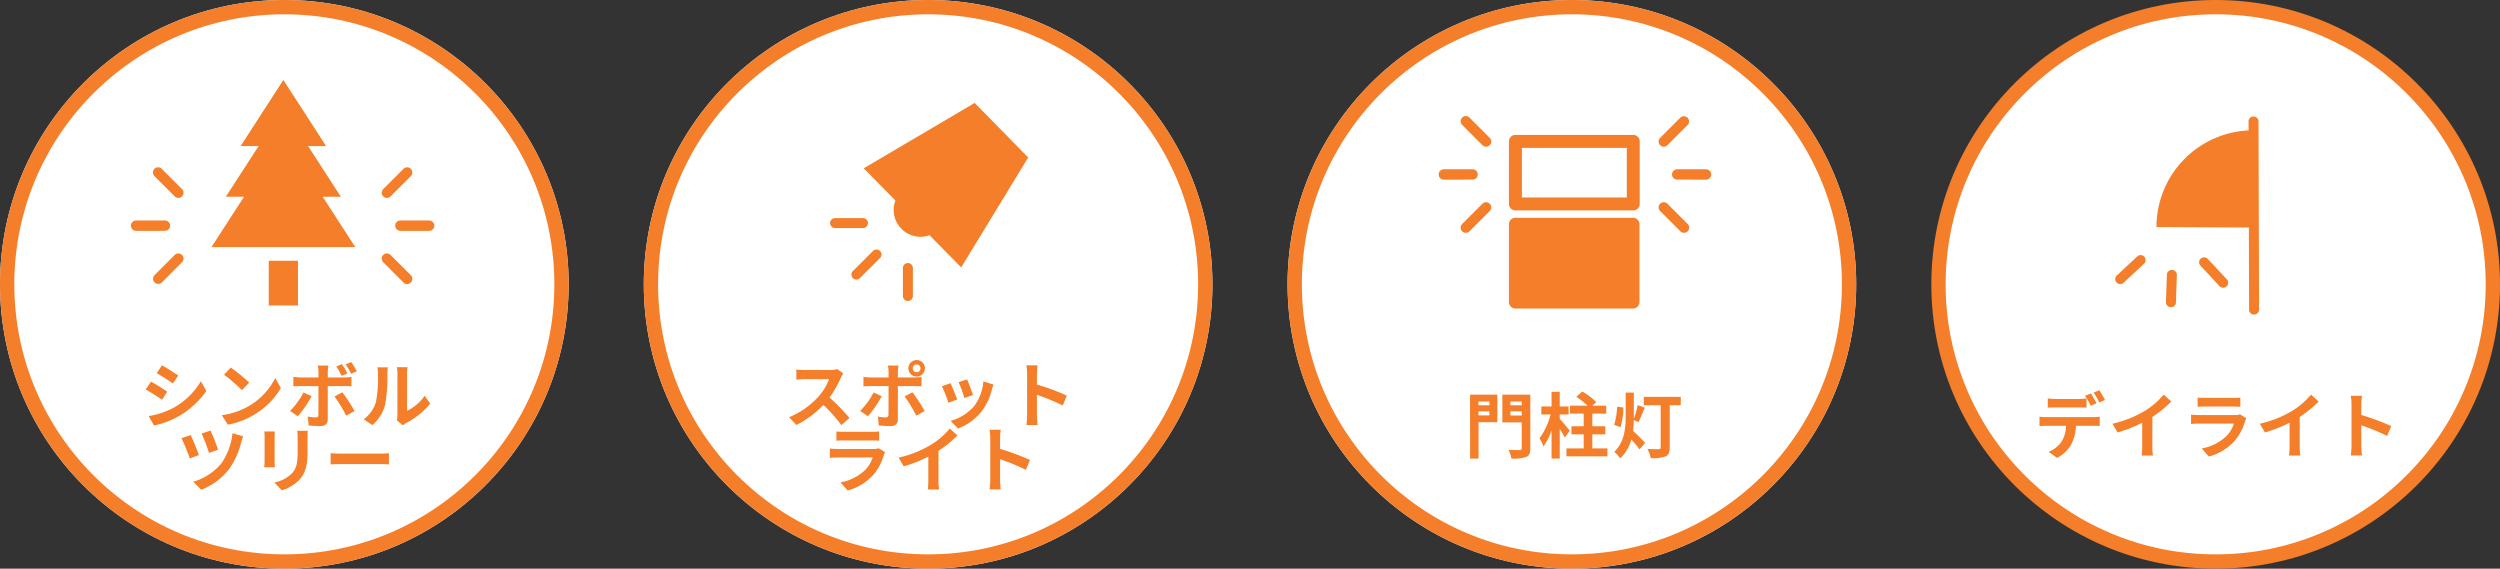 <svg xmlns="http://www.w3.org/2000/svg" width="349.501" height="79.501" viewBox="0 0 349.501 79.501">
  <rect x="0" y="0" width="349.501" height="79.501" fill="#333333" stroke="none"/>
  <g id="Group_4788" data-name="Group 4788" transform="translate(-395 -11557.096)">
    <g id="Ellipse_27" data-name="Ellipse 27" transform="translate(395 11557.096)" fill="#fff" stroke="#f47e29" stroke-width="2">
      <circle cx="39.75" cy="39.75" r="39.75" stroke="none"/>
      <circle cx="39.75" cy="39.75" r="38.75" fill="none"/>
    </g>
    <g id="Ellipse_28" data-name="Ellipse 28" transform="translate(485 11557.096)" fill="#fff" stroke="#f47e29" stroke-width="2">
      <circle cx="39.75" cy="39.75" r="39.75" stroke="none"/>
      <circle cx="39.75" cy="39.75" r="38.75" fill="none"/>
    </g>
    <g id="Ellipse_29" data-name="Ellipse 29" transform="translate(575 11557.096)" fill="#fff" stroke="#f47e29" stroke-width="2">
      <circle cx="39.75" cy="39.75" r="39.75" stroke="none"/>
      <circle cx="39.75" cy="39.75" r="38.75" fill="none"/>
    </g>
    <g id="Path_4988" data-name="Path 4988" transform="translate(665.001 11557.096)" fill="#fff">
      <path d="M 39.75 78.501 C 34.519 78.501 29.444 77.476 24.667 75.456 C 20.053 73.504 15.909 70.71 12.35 67.151 C 8.791 63.592 5.996 59.448 4.045 54.833 C 2.024 50.057 1 44.982 1 39.75 C 1 34.519 2.024 29.444 4.045 24.667 C 5.996 20.053 8.791 15.909 12.35 12.35 C 15.909 8.791 20.053 5.996 24.667 4.045 C 29.444 2.024 34.519 1 39.75 1 C 44.982 1 50.057 2.024 54.833 4.045 C 59.448 5.996 63.592 8.791 67.151 12.35 C 70.71 15.909 73.504 20.053 75.456 24.667 C 77.476 29.444 78.501 34.519 78.501 39.75 C 78.501 44.982 77.476 50.057 75.456 54.833 C 73.504 59.448 70.71 63.592 67.151 67.151 C 63.592 70.71 59.448 73.504 54.833 75.456 C 50.057 77.476 44.982 78.501 39.75 78.501 Z" stroke="none"/>
      <path d="M 39.75 2 C 34.653 2 29.71 2.998 25.057 4.966 C 20.562 6.867 16.524 9.589 13.057 13.057 C 9.589 16.524 6.867 20.562 4.966 25.057 C 2.998 29.71 2 34.653 2 39.75 C 2 44.848 2.998 49.791 4.966 54.444 C 6.867 58.939 9.589 62.976 13.057 66.444 C 16.524 69.911 20.562 72.634 25.057 74.535 C 29.71 76.503 34.653 77.501 39.75 77.501 C 44.848 77.501 49.791 76.503 54.444 74.535 C 58.939 72.634 62.976 69.911 66.444 66.444 C 69.911 62.976 72.634 58.939 74.535 54.444 C 76.503 49.791 77.501 44.848 77.501 39.75 C 77.501 34.653 76.503 29.71 74.535 25.057 C 72.634 20.562 69.911 16.524 66.444 13.057 C 62.976 9.589 58.939 6.867 54.444 4.966 C 49.791 2.998 44.848 2 39.75 2 M 39.75 -7.62939453125e-06 C 61.704 -7.62939453125e-06 79.501 17.797 79.501 39.75 C 79.501 61.704 61.704 79.501 39.75 79.501 C 17.797 79.501 -7.62939453125e-06 61.704 -7.62939453125e-06 39.75 C -7.62939453125e-06 17.797 17.797 -7.62939453125e-06 39.75 -7.62939453125e-06 Z" stroke="none" fill="#f47e29"/>
    </g>
    <path id="Path_5068" data-name="Path 5068" d="M-17.36-7.92l-.73,1.1c.66.37,1.7,1.05,2.26,1.44l.75-1.11C-15.6-6.85-16.7-7.55-17.36-7.92Zm-1.86,7.1L-18.47.5A12.168,12.168,0,0,0-15.13-.74a12.074,12.074,0,0,0,3.98-3.59l-.77-1.36a10.194,10.194,0,0,1-3.89,3.75A11.1,11.1,0,0,1-19.22-.82Zm.32-4.82-.73,1.11a26.117,26.117,0,0,1,2.28,1.42l.73-1.12C-17.13-4.59-18.23-5.28-18.9-5.64ZM-7.74-7.6l-.94,1a20.792,20.792,0,0,1,2.5,2.16l1.02-1.05A21,21,0,0,0-7.74-7.6ZM-8.99-.94-8.15.38A10.83,10.83,0,0,0-4.44-1.03a10.634,10.634,0,0,0,3.7-3.7l-.78-1.41A9.482,9.482,0,0,1-5.16-2.25,10.307,10.307,0,0,1-8.99-.94ZM9.88-7.08A11.363,11.363,0,0,0,9.1-8.37l-.79.32a9.735,9.735,0,0,1,.78,1.32Zm-1.32.3A12.635,12.635,0,0,0,7.8-8.09l-.79.33a10.873,10.873,0,0,1,.75,1.32ZM2.43-4.12A10.421,10.421,0,0,1,.55-1.54L1.63-.8A15.7,15.7,0,0,0,3.56-3.59Zm5.73-.89c.27,0,.66.01.97.03V-6.29a7.793,7.793,0,0,1-.98.07H5.82v-.8a8.106,8.106,0,0,1,.09-.87H4.43a5.18,5.18,0,0,1,.09.87v.8H1.98a7.768,7.768,0,0,1-.97-.08v1.33c.28-.03.67-.04.97-.04H4.52V-5c0,.47,0,3.64-.01,4.01-.01.26-.11.36-.37.36A6.916,6.916,0,0,1,3.03-.75L3.15.49A14.439,14.439,0,0,0,4.78.58c.71,0,1.04-.36,1.04-.94V-5.01ZM6.77-3.56A18.986,18.986,0,0,1,8.39-.88l1.18-.64A23.245,23.245,0,0,0,7.86-4.15Zm5.3,4a5.792,5.792,0,0,0,1.78-2.87,22.064,22.064,0,0,0,.3-4.3,6.378,6.378,0,0,1,.07-.9H12.75a3.65,3.65,0,0,1,.09.91,17.232,17.232,0,0,1-.29,3.96,4.717,4.717,0,0,1-1.7,2.39Zm4.24.03a2.549,2.549,0,0,1,.44-.3,11.011,11.011,0,0,0,3.39-2.73l-.77-1.1A6.332,6.332,0,0,1,16.9-1.55V-6.78a5.078,5.078,0,0,1,.07-.87H15.48a4.433,4.433,0,0,1,.08.86V-.96a3.805,3.805,0,0,1-.08.74Zm-26.88.74-1.25.41a25.584,25.584,0,0,1,1.04,2.71l1.26-.44A24.17,24.17,0,0,0-10.57,1.21Zm3.07.37a9.12,9.12,0,0,1-1.54,4.2,8.022,8.022,0,0,1-3.95,2.58l1.12,1.12A9.055,9.055,0,0,0-7.94,6.55,11.424,11.424,0,0,0-6.26,2.79a6.992,6.992,0,0,1,.25-.78Zm-5.85.25-1.28.44A24.942,24.942,0,0,1-13.48,5.1l1.29-.47C-12.42,3.95-13.04,2.46-13.35,1.83Zm10.3-.5a6.8,6.8,0,0,1,.04.76V5.46c0,.3-.04.69-.05.88h1.48c-.02-.23-.03-.62-.03-.87V2.09c0-.32.01-.54.03-.76Zm4.6-.09a7.054,7.054,0,0,1,.06,1v1.9C1.61,5.7,1.48,6.45.8,7.2A4.68,4.68,0,0,1-1.65,8.46L-.6,9.56A5.809,5.809,0,0,0,1.83,8.11c.74-.82,1.16-1.74,1.16-3.89V2.24c0-.4.02-.72.04-1Zm4.67,4.7c.37-.03,1.04-.05,1.61-.05H13.2c.42,0,.93.04,1.17.05V4.37c-.26.02-.71.06-1.17.06H7.83c-.52,0-1.25-.03-1.61-.06Z" transform="translate(435.001 11616.083)" fill="#f47e29"/>
    <path id="Path_5067" data-name="Path 5067" d="M-12.93-7.39a3.61,3.61,0,0,1-1.04.13h-3.52a11.172,11.172,0,0,1-1.18-.07v1.42c.21-.01.76-.07,1.18-.07h3.39a7.748,7.748,0,0,1-1.49,2.45,11.329,11.329,0,0,1-4.1,2.87L-18.66.42A13.172,13.172,0,0,0-14.9-2.39,22.8,22.8,0,0,1-12.38.44l1.14-.99a28.112,28.112,0,0,0-2.79-2.86,14.7,14.7,0,0,0,1.57-2.75,4.725,4.725,0,0,1,.35-.62Zm11.08-.65a.538.538,0,0,1,.54.54.546.546,0,0,1-.54.55A.548.548,0,0,1-2.4-7.5.54.54,0,0,1-1.85-8.04Zm0,1.7A1.152,1.152,0,0,0-.7-7.5,1.144,1.144,0,0,0-1.85-8.65,1.152,1.152,0,0,0-3.01-7.5,1.161,1.161,0,0,0-1.85-6.34ZM-7.87-4.12A10.421,10.421,0,0,1-9.75-1.54l1.08.74A15.7,15.7,0,0,0-6.74-3.59Zm5.73-.89c.27,0,.66.01.97.03V-6.29a7.793,7.793,0,0,1-.98.07H-4.48v-.8a8.106,8.106,0,0,1,.09-.87H-5.87a5.18,5.18,0,0,1,.09.87v.8H-8.32a7.768,7.768,0,0,1-.97-.08v1.33c.28-.03.67-.04.97-.04h2.54V-5c0,.47,0,3.64-.01,4.01-.01.26-.11.36-.37.36A6.916,6.916,0,0,1-7.27-.75L-7.15.49A14.439,14.439,0,0,0-5.52.58c.71,0,1.04-.36,1.04-.94V-5.01ZM-3.53-3.56A18.986,18.986,0,0,1-1.91-.88l1.18-.64A23.245,23.245,0,0,0-2.44-4.15ZM5.2-5.95l-1.19.39a16.656,16.656,0,0,1,.81,2.22l1.2-.42C5.88-4.22,5.39-5.52,5.2-5.95Zm2.28.28A6.74,6.74,0,0,1,6.21-2.24,6.729,6.729,0,0,1,2.89-.15L3.94.92A7.809,7.809,0,0,0,7.29-1.56,8.063,8.063,0,0,0,8.65-4.49c.06-.2.12-.41.24-.73Zm-4.6.25-1.2.43a20.2,20.2,0,0,1,.91,2.31l1.22-.46C3.61-3.7,3.13-4.91,2.88-5.42ZM19.14-3.68a32.66,32.66,0,0,0-4.18-1.55V-6.7a10.875,10.875,0,0,1,.09-1.21H13.49a6.974,6.974,0,0,1,.1,1.21V-.96a10.7,10.7,0,0,1-.1,1.39h1.56c-.04-.4-.09-1.1-.09-1.39V-3.79A28.884,28.884,0,0,1,18.57-2.3ZM-7.15,3.68a2.11,2.11,0,0,1-.73.1h-4.95c-.31,0-.74-.02-1.16-.06v1.3c.42-.04.92-.05,1.16-.05H-8A4.338,4.338,0,0,1-9.03,6.7,6.739,6.739,0,0,1-12.5,8.45l1,1.13A7.488,7.488,0,0,0-7.93,7.42,7.187,7.187,0,0,0-6.45,4.65a3.7,3.7,0,0,1,.19-.42Zm-5.92-1.06c.29-.02.72-.03,1.04-.03H-8.2c.36,0,.83.01,1.1.03V1.33a9.428,9.428,0,0,1-1.08.05h-3.85a8.43,8.43,0,0,1-1.04-.05ZM1.2,4.04A16.339,16.339,0,0,0,3.85,1.89L2.78.92A10.554,10.554,0,0,1,.17,3.18,15.363,15.363,0,0,1-4.38,4.99l.72,1.22A19.551,19.551,0,0,0-.22,4.85V8.13A11.2,11.2,0,0,1-.29,9.44H1.29A6.875,6.875,0,0,1,1.2,8.13ZM13.99,5.32A32.661,32.661,0,0,0,9.81,3.77V2.3A10.875,10.875,0,0,1,9.9,1.09H8.34a6.974,6.974,0,0,1,.1,1.21V8.04a10.7,10.7,0,0,1-.1,1.39H9.9c-.04-.4-.09-1.1-.09-1.39V5.21A28.884,28.884,0,0,1,13.42,6.7Z" transform="translate(525.001 11616.083)" fill="#f47e29"/>
    <path id="Path_5066" data-name="Path 5066" d="M-11.78-7.11v.52H-13.3v-.52ZM-13.3-5.17v-.57h1.52v.57Zm2.63-2.9h-3.81V.87h1.18V-4.22h2.63Zm1.83,2.92v-.59h1.58v.59Zm1.58-1.96v.52H-8.84v-.52Zm1.2-.96H-9.97v3.88h2.71v3.6c0,.19-.07.26-.28.26s-.95.01-1.58-.03A4.311,4.311,0,0,1-8.7.86,5.441,5.441,0,0,0-6.64.64c.44-.18.58-.53.58-1.21ZM-.55-3.03c-.2-.26-1.05-1.29-1.4-1.66V-5.3H-.71V-6.42H-1.95V-8.47H-3.09v2.05H-4.52V-5.3h1.29A9.731,9.731,0,0,1-4.78-1.96,5.86,5.86,0,0,1-4.22-.84,8.577,8.577,0,0,0-3.09-3.09V.86h1.14V-3.29a12.679,12.679,0,0,1,.71,1.22ZM2.61-.56V-2.53H4.42V-3.65H2.61V-5.42H4.55V-6.53H2.62l.54-.5A9.138,9.138,0,0,0,1.2-8.51l-.83.74A10.17,10.17,0,0,1,1.95-6.53H-.52v1.11H1.4v1.77H-.31v1.12H1.4V-.56H-1.01V.55H4.72V-.56ZM6.07-6.39a9.238,9.238,0,0,1-.41,2.53l.89.33a9.824,9.824,0,0,0,.39-2.75ZM9.06-4.23c.27-.5.58-1.33.88-2.02l-.99-.37a12.774,12.774,0,0,1-.54,1.94V-8.36H7.27v3.29c0,1.72-.17,3.62-1.6,5a4.172,4.172,0,0,1,.83.9A5.486,5.486,0,0,0,8.06-1.81,14.953,14.953,0,0,1,9.21-.42l.78-.9C9.74-1.6,8.75-2.62,8.3-3a12.9,12.9,0,0,0,.1-1.51Zm5.91-3.53H9.8V-6.6h2.36V-.7c0,.18-.08.24-.28.25s-.96.01-1.57-.04A4.679,4.679,0,0,1,10.78.8,5.258,5.258,0,0,0,12.82.57c.45-.21.61-.56.61-1.25V-6.6h1.54Z" transform="translate(615 11620.342)" fill="#f47e29"/>
    <path id="Path_5065" data-name="Path 5065" d="M-15.72-7.33a13.3,13.3,0,0,0-.8-1.36l-.79.33a11.8,11.8,0,0,1,.8,1.38Zm-1.19.46c-.19-.37-.54-1-.79-1.37l-.8.33a13.744,13.744,0,0,1,.79,1.39Zm-2.47.58c.35,0,.74.01,1.08.03V-7.55a7.849,7.849,0,0,1-1.08.08h-3.27a7.482,7.482,0,0,1-1.07-.08v1.29c.3-.02.73-.03,1.07-.03Zm-4.54,1.36a7.613,7.613,0,0,1-.96-.06v1.31c.28-.02.67-.04.96-.04h2.75a4.3,4.3,0,0,1-.62,2.21A4.084,4.084,0,0,1-23.6-.08l1.17.85a4.8,4.8,0,0,0,2.01-1.92,6.344,6.344,0,0,0,.64-2.57h2.41c.28,0,.66.01.91.03v-1.3a7.562,7.562,0,0,1-.91.06ZM-9.1-4.96A16.339,16.339,0,0,0-6.45-7.11l-1.07-.97a10.554,10.554,0,0,1-2.61,2.26,15.363,15.363,0,0,1-4.55,1.81l.72,1.22a19.551,19.551,0,0,0,3.44-1.36V-.87A11.2,11.2,0,0,1-10.59.44h1.58A6.875,6.875,0,0,1-9.1-.87ZM3.15-5.32a2.11,2.11,0,0,1-.73.1H-2.53c-.31,0-.74-.02-1.16-.06v1.3c.42-.04.92-.05,1.16-.05H2.3A4.338,4.338,0,0,1,1.27-2.3,6.74,6.74,0,0,1-2.2-.55l1,1.13A7.488,7.488,0,0,0,2.37-1.58,7.187,7.187,0,0,0,3.85-4.35a3.7,3.7,0,0,1,.19-.42ZM-2.77-6.38c.29-.02.72-.03,1.04-.03H2.1c.36,0,.83.01,1.1.03V-7.67a9.428,9.428,0,0,1-1.08.05H-1.73a8.43,8.43,0,0,1-1.04-.05ZM11.5-4.96a16.339,16.339,0,0,0,2.65-2.15l-1.07-.97a10.554,10.554,0,0,1-2.61,2.26A15.363,15.363,0,0,1,5.92-4.01l.72,1.22a19.551,19.551,0,0,0,3.44-1.36V-.87A11.2,11.2,0,0,1,10.01.44h1.58A6.875,6.875,0,0,1,11.5-.87ZM24.29-3.68a32.66,32.66,0,0,0-4.18-1.55V-6.7a10.875,10.875,0,0,1,.09-1.21H18.64a6.974,6.974,0,0,1,.1,1.21V-.96a10.7,10.7,0,0,1-.1,1.39H20.2c-.04-.4-.09-1.1-.09-1.39V-3.79A28.884,28.884,0,0,1,23.72-2.3Z" transform="translate(705.001 11620.342)" fill="#f47e29"/>
    <g id="Group_4767" data-name="Group 4767" transform="translate(511.111 11571.486)">
      <path id="Path_4862" data-name="Path 4862" d="M239.67,22.88l-15.513,9.137,4.429,4.506a3.75,3.75,0,0,0,4.769,4.849l4.429,4.506,9.367-15.368Z" transform="translate(-219.521 -22.88)" fill="#f47e29"/>
      <path id="Path_4863" data-name="Path 4863" d="M285.353,263.439a.7.7,0,0,0-.7.7v3.837a.7.7,0,1,0,1.394,0v-3.837A.7.7,0,0,0,285.353,263.439Z" transform="translate(-274.538 -241.056)" fill="#f47e29"/>
      <path id="Path_4864" data-name="Path 4864" d="M178.233,194.835a.7.7,0,0,0-.7-.7H173.7a.7.7,0,1,0,0,1.394h3.837A.7.7,0,0,0,178.233,194.835Z" transform="translate(-173 -178.034)" fill="#f47e29"/>
      <path id="Path_4865" data-name="Path 4865" d="M208.614,243.341l-2.713,2.712a.7.7,0,1,0,.986.987l2.713-2.715a.7.7,0,1,0-.986-.984Z" transform="translate(-202.733 -222.592)" fill="#f47e29"/>
    </g>
    <g id="Group_4777" data-name="Group 4777" transform="translate(591.501 11573.045)">
      <g id="Group_4772" data-name="Group 4772" transform="translate(14.448 2.916)">
        <g id="Group_4768" data-name="Group 4768" transform="translate(0 0)">
          <path id="Path_4866" data-name="Path 4866" d="M-340.3,264.053h-16.473a.905.905,0,0,1-.905-.9V254.4a.905.905,0,0,1,.905-.905H-340.3a.905.905,0,0,1,.905.905v8.743A.9.9,0,0,1-340.3,264.053Zm-15.568-1.81H-341.2V255.31h-14.663Z" transform="translate(357.677 -253.5)" fill="#f47e29"/>
        </g>
        <g id="Group_4773" data-name="Group 4773" transform="translate(0 11.584)">
          <path id="Path_4866-2" data-name="Path 4866" d="M-340.333,266.183h-16.439a.9.9,0,0,1-.905-.9V254.4a.905.905,0,0,1,.905-.905h16.439a.905.905,0,0,1,.905.905v10.873A.9.9,0,0,1-340.333,266.183Z" transform="translate(357.677 -253.5)" fill="#f47e29"/>
        </g>
      </g>
      <g id="Group_4775" data-name="Group 4775" transform="translate(8.441 0) rotate(45)">
        <path id="Path_4867" data-name="Path 4867" d="M.723,0A.722.722,0,0,0,0,.723V4.7a.723.723,0,1,0,1.445,0V.723A.722.722,0,0,0,.723,0Z" transform="translate(10.491 6.511)" fill="#f47e29"/>
        <path id="Path_4868" data-name="Path 4868" d="M5.426.724A.723.723,0,0,0,4.7,0H.723a.723.723,0,1,0,0,1.445H4.7A.722.722,0,0,0,5.426.724Z" transform="translate(0 0)" fill="#f47e29"/>
        <path id="Path_4869" data-name="Path 4869" d="M3.026.213.213,3.025A.724.724,0,1,0,1.236,4.049L4.049,1.234A.723.723,0,1,0,3.026.213Z" transform="translate(3.072 4.604)" fill="#f47e29"/>
      </g>
      <g id="Group_4776" data-name="Group 4776" transform="translate(47.352 8.441) rotate(135)">
        <path id="Path_4867-2" data-name="Path 4867" d="M.723,5.426A.722.722,0,0,1,0,4.7V.725a.723.723,0,1,1,1.445,0V4.7A.722.722,0,0,1,.723,5.426Z" transform="translate(10.491 0)" fill="#f47e29"/>
        <path id="Path_4868-2" data-name="Path 4868" d="M5.426.722a.723.723,0,0,1-.723.724H.723A.723.723,0,1,1,.725,0H4.7A.722.722,0,0,1,5.426.722Z" transform="translate(0 10.492)" fill="#f47e29"/>
        <path id="Path_4869-2" data-name="Path 4869" d="M3.026,4.048.213,1.237A.724.724,0,1,1,1.236.213L4.049,3.028A.723.723,0,1,1,3.026,4.048Z" transform="translate(3.072 3.072)" fill="#f47e29"/>
      </g>
    </g>
    <g id="Group_4779" data-name="Group 4779" transform="translate(690.468 11573.027)">
      <path id="Path_4870" data-name="Path 4870" d="M-199-93.479A13.521,13.521,0,0,1-185.479-107v13.591Z" transform="translate(205.006 109.286)" fill="#f47e29"/>
      <g id="Group_4778" data-name="Group 4778" transform="translate(0 23.012) rotate(-43)">
        <path id="Path_4871" data-name="Path 4871" d="M.7,0A.7.7,0,0,0,0,.7V4.534a.7.7,0,1,0,1.394,0V.7A.7.7,0,0,0,.7,0Z" transform="translate(10.118 6.28)" fill="#f47e29"/>
        <path id="Path_4872" data-name="Path 4872" d="M5.233.7a.7.7,0,0,0-.7-.7H.7a.7.7,0,1,0,0,1.394H4.536A.7.7,0,0,0,5.233.7Z" transform="translate(0 0)" fill="#f47e29"/>
        <path id="Path_4873" data-name="Path 4873" d="M2.918.205.206,2.917a.7.7,0,1,0,.986.987L3.9,1.19A.7.7,0,0,0,2.918.205Z" transform="translate(2.963 4.44)" fill="#f47e29"/>
      </g>
      <path id="Path_4874" data-name="Path 4874" d="M17.751.205.206,19.8a.7.7,0,1,0,.986.987L18.738,1.19a.7.7,0,0,0-.986-.984Z" transform="translate(5.553 12.675) rotate(-42)" fill="#f47e29"/>
    </g>
    <g id="Group_4786" data-name="Group 4786" transform="translate(408.681 11568.277)">
      <g id="Group_4766" data-name="Group 4766" transform="translate(15.884)">
        <path id="Path_4861" data-name="Path 4861" d="M112.911,23.36l-4.554-7.039H110.9l-4.579-7.078h2.519L102.862,0,96.883,9.243H99.4L94.823,16.32h2.543L92.813,23.36Z" transform="translate(-92.813)" fill="#f47e29"/>
        <rect id="Rectangle_510" data-name="Rectangle 510" width="4.083" height="6.254" transform="translate(8.007 25.274)" fill="#f47e29"/>
      </g>
      <g id="Group_4785" data-name="Group 4785" transform="translate(0 20.367) rotate(-45)">
        <path id="Path_4867-3" data-name="Path 4867" d="M.723,5.426A.722.722,0,0,1,0,4.7V.725a.723.723,0,1,1,1.445,0V4.7A.722.722,0,0,1,.723,5.426Z" transform="translate(10.491 0)" fill="#f47e29"/>
        <path id="Path_4868-3" data-name="Path 4868" d="M5.426.722a.723.723,0,0,1-.723.724H.723A.723.723,0,1,1,.725,0H4.7A.722.722,0,0,1,5.426.722Z" transform="translate(0 10.492)" fill="#f47e29"/>
        <path id="Path_4869-3" data-name="Path 4869" d="M3.026,4.048.213,1.237A.724.724,0,1,1,1.236.213L4.049,3.028A.723.723,0,1,1,3.026,4.048Z" transform="translate(3.072 3.072)" fill="#f47e29"/>
      </g>
      <g id="Group_4787" data-name="Group 4787" transform="translate(43.222 28.808) rotate(-135)">
        <path id="Path_4867-4" data-name="Path 4867" d="M.723,0A.722.722,0,0,0,0,.723V4.7a.723.723,0,1,0,1.445,0V.723A.722.722,0,0,0,.723,0Z" transform="translate(10.491 6.511)" fill="#f47e29"/>
        <path id="Path_4868-4" data-name="Path 4868" d="M5.426.724A.723.723,0,0,0,4.7,0H.723a.723.723,0,1,0,0,1.445H4.7A.722.722,0,0,0,5.426.724Z" transform="translate(0 0)" fill="#f47e29"/>
        <path id="Path_4869-4" data-name="Path 4869" d="M3.026.213.213,3.025A.724.724,0,1,0,1.236,4.049L4.049,1.234A.723.723,0,1,0,3.026.213Z" transform="translate(3.072 4.604)" fill="#f47e29"/>
      </g>
    </g>
  </g>
</svg>
